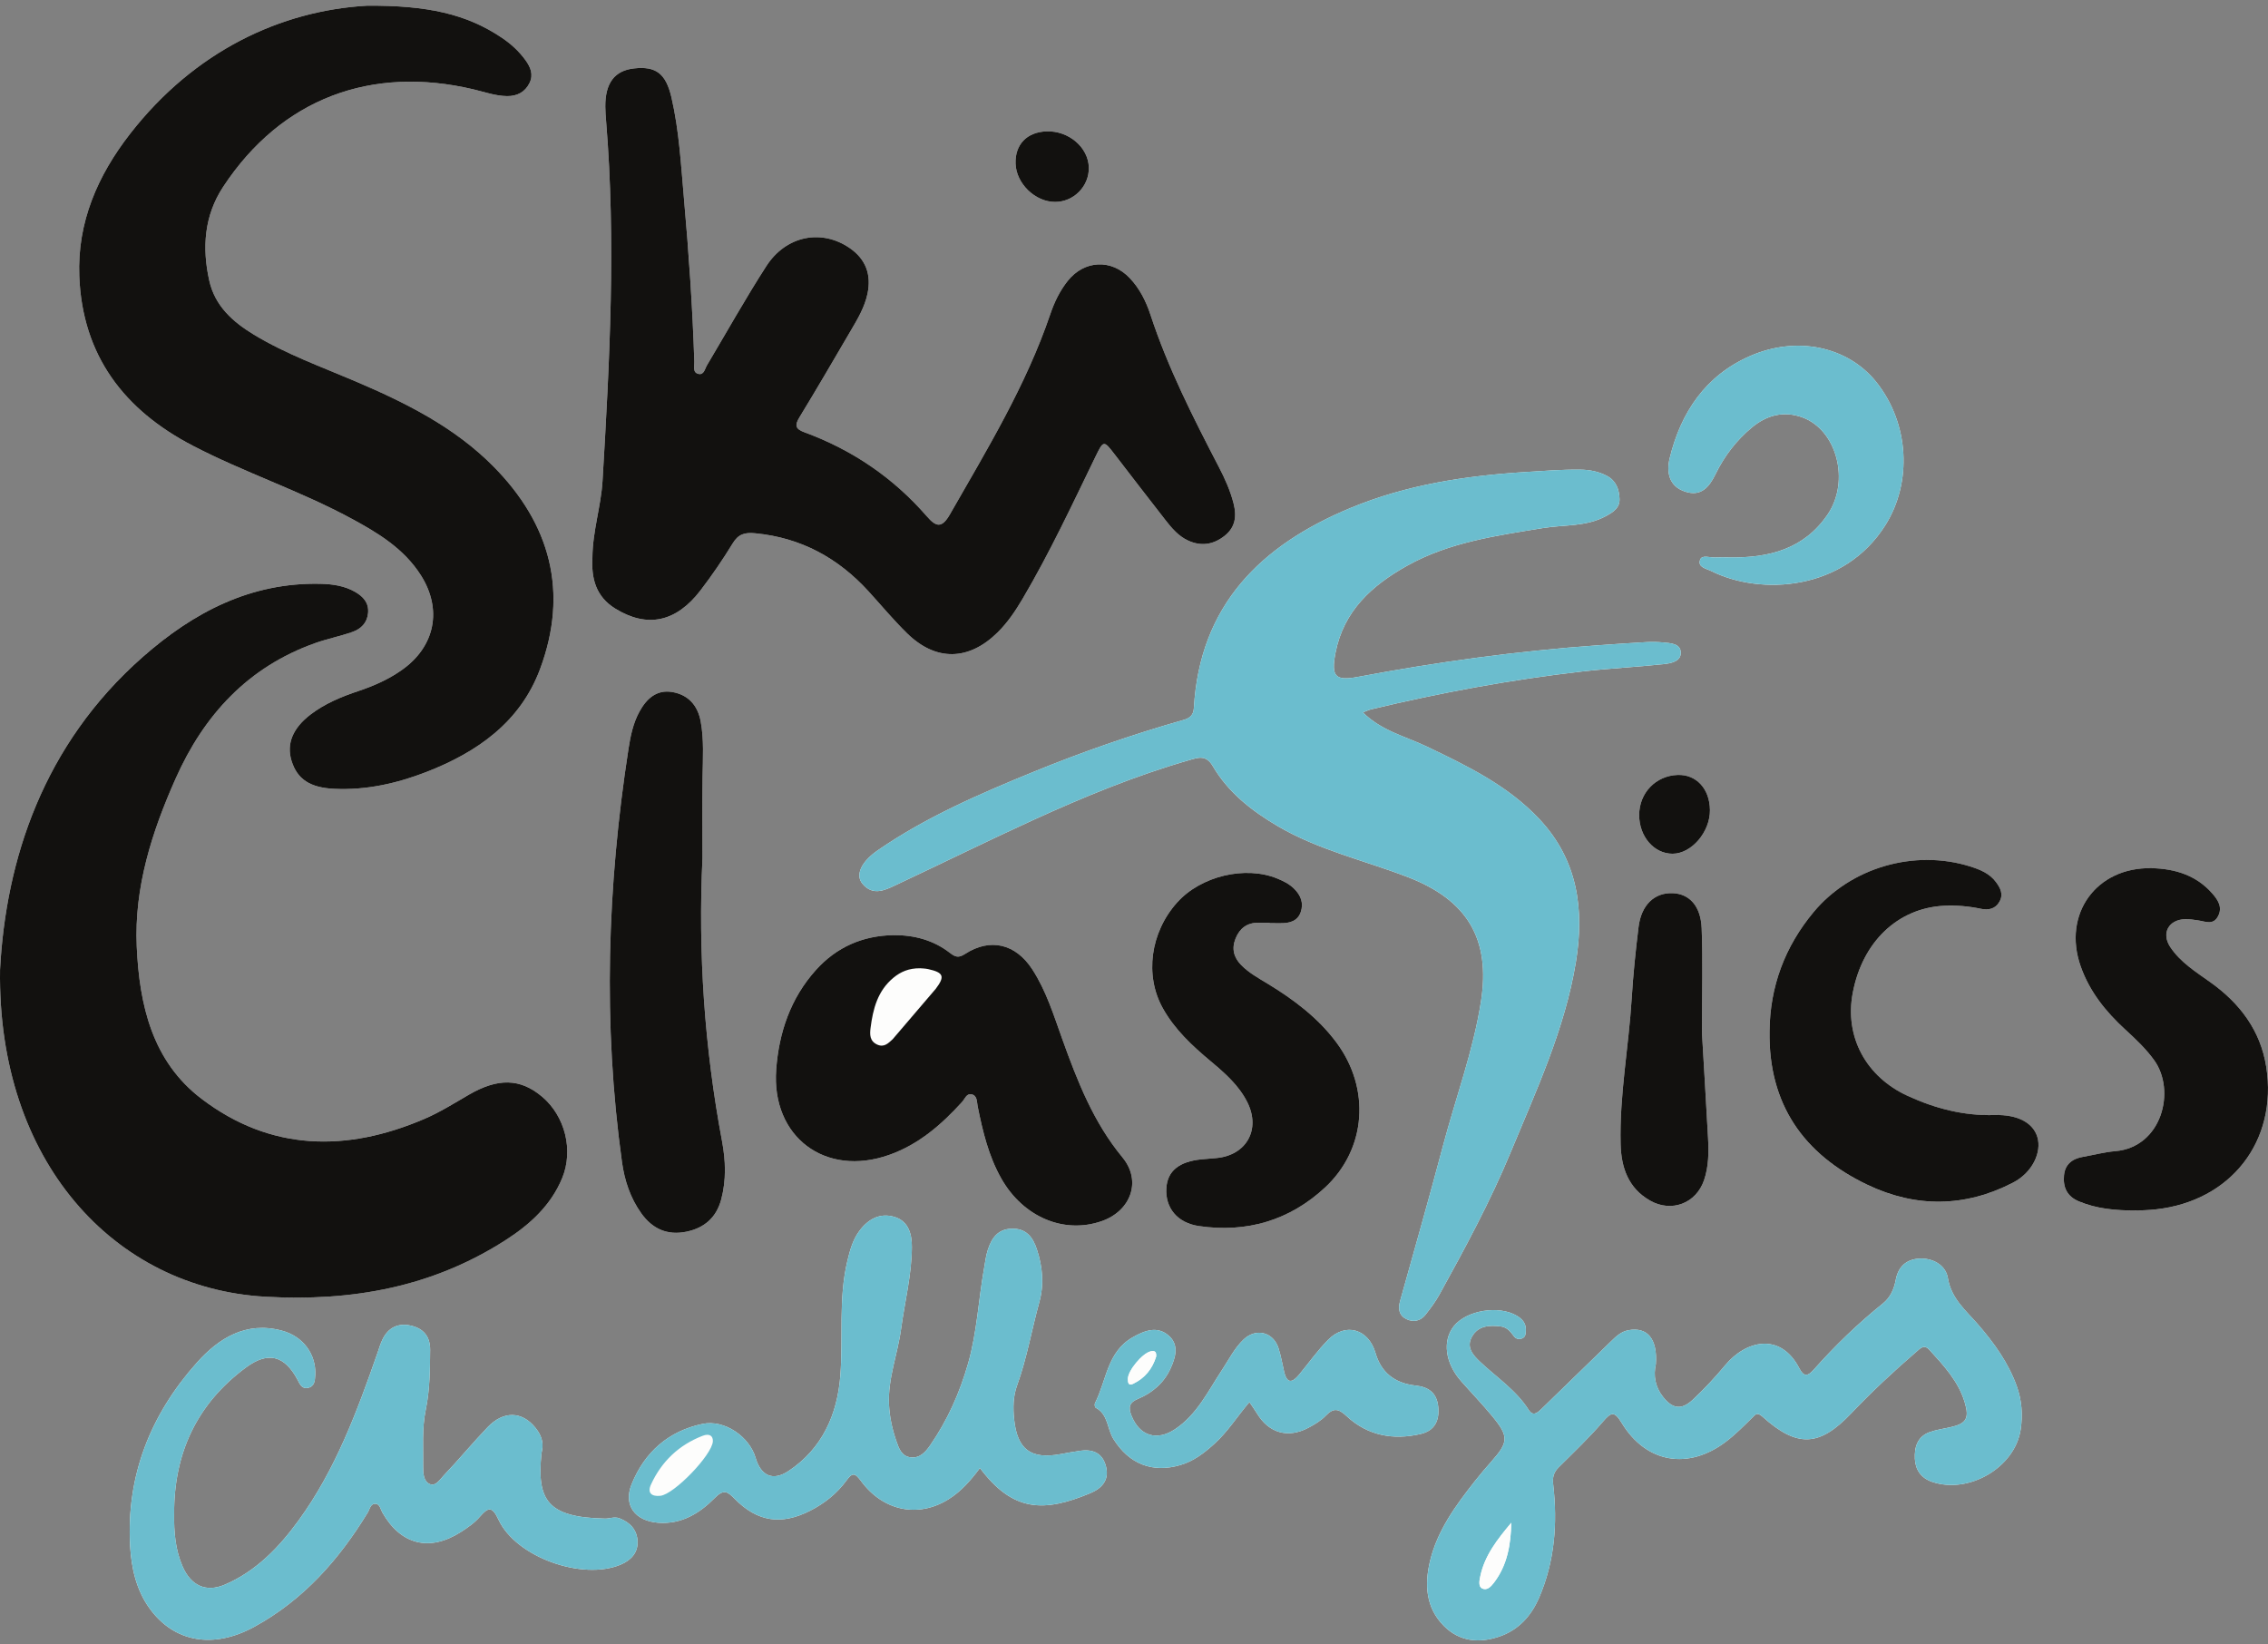 <?xml version="1.0" encoding="UTF-8"?><svg id="Ebene_1" xmlns="http://www.w3.org/2000/svg" width="400" height="290" viewBox="0 0 400 290"><rect x="0" y="0" width="400" height="290" fill="#808080" stroke="none"/><defs><style>.cls-1{fill:#6bbdce;}.cls-2{fill:#fdfdfc;}.cls-3{fill:#12110f;}</style></defs><path class="cls-2" d="M.009,171.01c-.497,33.734,20.088,56.141,46.749,57.663,15.317,.874,29.529-1.674,42.495-10.036,4.237-2.732,7.913-6.075,9.893-10.873,2.034-4.927,.511-10.946-3.537-14.363-3.853-3.252-7.798-3.324-12.947-.333-2.561,1.488-5.095,3.081-7.805,4.243-13.72,5.884-27.131,5.725-39.325-3.549-8.696-6.614-10.956-16.564-11.416-26.838-.467-10.446,2.67-20.221,6.867-29.644,4.995-11.215,12.771-19.672,24.606-23.873,2.159-.766,4.432-1.211,6.591-1.977,1.502-.533,2.586-1.601,2.738-3.35,.156-1.795-.885-2.89-2.26-3.686-1.864-1.079-3.952-1.39-6.082-1.441-12.334-.295-22.417,4.998-31.36,12.858C7.559,131.333,1.024,151.701,.009,171.01ZM104.481,98.357c-.197,3.564,.546,6.834,4.059,8.989,5.577,3.421,10.673,2.426,15.007-3.237,2.033-2.656,3.934-5.431,5.677-8.284,1.016-1.663,2.135-1.959,4.009-1.776,8.044,.784,14.575,4.35,19.952,10.241,2.259,2.475,4.406,5.066,6.798,7.405,5.087,4.975,10.878,4.849,15.962-.167,1.79-1.765,3.172-3.833,4.436-5.979,4.762-8.083,8.727-16.576,12.819-25.004,1.419-2.923,1.472-2.915,3.38-.425,2.969,3.876,5.96,7.736,8.96,11.588,1.12,1.438,2.299,2.837,4.006,3.622,2.32,1.067,4.489,.713,6.454-.853,1.884-1.502,2.132-3.453,1.563-5.688-.572-2.248-1.508-4.337-2.564-6.37-4.539-8.741-9.005-17.508-12.091-26.904-.778-2.369-1.896-4.61-3.64-6.458-3.239-3.432-8.033-3.204-10.97,.494-1.388,1.747-2.345,3.742-3.051,5.82-4.279,12.596-11.154,23.874-17.708,35.33-1.457,2.546-2.471,2.198-4.079,.348-5.897-6.783-13.108-11.702-21.539-14.796-1.608-.59-1.825-1.191-.921-2.669,3.094-5.059,6.066-10.193,9.069-15.307,1.21-2.06,2.433-4.105,2.935-6.501,.7-3.343-.312-6.062-3.094-7.997-4.959-3.45-11.262-2.268-14.754,3.145-3.679,5.703-6.99,11.644-10.464,17.479-.374,.628-.523,1.709-1.431,1.552-1.162-.2-.78-1.379-.806-2.153-.311-9.576-.966-19.13-1.818-28.67-.536-6.003-.844-12.044-2.212-17.939-.988-4.257-2.768-5.55-6.593-5.128-3.439,.379-5.102,2.574-5.077,6.737,.005,.861,.072,1.723,.143,2.581,1.744,21.167,.627,42.306-.632,63.441-.267,4.489-1.758,8.83-1.785,13.533ZM64.73,1.003c-15.203,.868-30.404,7.976-41.764,22.562-5.734,7.362-9.357,15.617-8.981,25.158,.552,14.007,7.921,23.594,20.024,29.883,9.085,4.721,18.873,7.937,27.893,12.806,4.736,2.556,9.343,5.336,12.327,10.039,3.813,6.01,2.509,12.518-3.282,16.646-2.358,1.681-4.968,2.842-7.708,3.757-3.001,1.003-5.923,2.207-8.462,4.145-3.162,2.414-4.275,5.187-3.364,8.159,.997,3.254,3.26,4.749,7.526,4.952,5.656,.27,11.072-.957,16.278-2.978,8.957-3.479,16.547-8.796,20.028-18.132,5.069-13.593,1.855-25.586-8.255-35.779-6.87-6.927-15.442-11.198-24.285-14.968-6.07-2.588-12.304-4.824-17.973-8.265-3.685-2.237-6.822-5.042-7.817-9.472-1.305-5.812-.902-11.491,2.446-16.576,10.283-15.617,26.194-21.443,44.164-17.176,1.955,.464,3.867,1.158,5.893,1.185,1.745,.023,3.176-.682,3.977-2.324,.725-1.489,.165-2.784-.712-4.005-1.13-1.575-2.54-2.859-4.14-3.94-6.261-4.235-13.268-5.756-23.814-5.677ZM240.37,125.631c.657-.245,1.06-.445,1.486-.547,12.285-2.941,24.688-5.24,37.24-6.674,4.751-.543,9.538-.775,14.293-1.287,1.267-.136,3.089-.461,3.046-2.042-.044-1.611-1.827-1.663-3.151-1.787-.952-.089-1.919-.111-2.873-.058-2.866,.159-5.729,.359-8.592,.563-14.224,1.01-28.33,2.936-42.338,5.575-3.972,.748-4.754-.05-3.946-4.236,1.434-7.426,6.456-11.926,12.66-15.387,7.423-4.141,15.694-5.282,23.921-6.628,3.741-.612,7.69-.201,11.193-2.152,1.236-.688,2.373-1.41,2.322-2.97-.055-1.688-.598-3.217-2.223-4.078-1.464-.775-3.039-1.08-4.701-1.098-3.26-.037-6.499,.223-9.749,.425-10.563,.654-20.931,2.25-30.762,6.328-15.804,6.556-26.593,17.126-27.631,35.257-.076,1.336-.773,1.829-1.87,2.141-9.022,2.567-17.871,5.641-26.55,9.195-9.479,3.881-18.874,7.944-27.355,13.797-2.865,1.977-3.973,4.311-2.701,5.853,1.943,2.356,4.195,1.058,6.255,.091,7.964-3.739,15.855-7.637,23.856-11.293,8.967-4.097,18.081-7.85,27.578-10.583,1.545-.444,2.927-.965,4.119,1.07,2.72,4.642,6.84,7.872,11.457,10.583,7.181,4.217,15.278,6.037,22.939,8.986,10.465,4.028,14.632,10.886,12.904,21.94-1.363,8.722-4.461,16.995-6.71,25.488-2.42,9.142-5.016,18.238-7.561,27.347-.385,1.376-.182,2.543,1.133,3.181,1.239,.601,2.484,.333,3.357-.784,.88-1.126,1.751-2.284,2.439-3.53,4.536-8.208,8.991-16.458,12.588-25.138,4.536-10.948,9.573-21.751,11.498-33.557,1.503-9.22,.35-17.926-6.432-25.16-5.576-5.947-12.72-9.385-19.896-12.821-3.736-1.789-7.939-2.733-11.241-6.007Zm51.663,114.977c.331-4.5-1.505-6.661-4.859-6.018-1.304,.25-2.189,1.123-3.085,1.995-4.049,3.938-8.1,7.874-12.152,11.809-.713,.693-1.534,1.488-2.329,.239-2.211-3.473-5.623-5.705-8.539-8.449-1.307-1.23-2.532-2.603-1.45-4.486,1.119-1.949,3.105-2.027,5.087-1.776,1.031,.131,1.667,.866,2.241,1.658,.383,.528,.911,.693,1.512,.445,.659-.272,.614-.897,.64-1.464,.056-1.206-.628-1.963-1.587-2.53-3.204-1.894-8.878-.954-11.102,1.833-2.048,2.566-1.541,6.509,1.265,9.687,1.837,2.08,3.765,4.083,5.529,6.222,2.921,3.542,2.85,4.555-.149,7.939-1.016,1.146-2.013,2.313-2.96,3.516-3.388,4.304-6.634,8.721-7.912,14.173-.958,4.086-.713,8.092,2.418,11.283,2.781,2.834,6.28,3.151,9.874,1.91,3.34-1.153,5.573-3.611,6.96-6.821,2.771-6.412,3.281-13.131,2.495-19.976-.148-1.289,.085-2.163,.989-3.059,2.647-2.622,5.353-5.203,7.778-8.022,1.467-1.705,2.016-1.912,3.315,.219,4.345,7.126,11.766,8.332,18.392,3.299,1.691-1.284,3.151-2.783,4.657-4.25,.531-.517,.816-1.02,1.77-.163,6.104,5.489,10.012,5.356,15.655-.569,3.631-3.812,7.458-7.396,11.444-10.824,.772-.664,1.4-1.429,2.371-.361,2.515,2.766,5.087,5.508,6.199,9.204,.87,2.89,.29,3.805-2.61,4.443-1.21,.266-2.459,.439-3.614,.863-2.142,.788-2.653,2.681-2.559,4.665,.092,1.944,1.064,3.41,3.057,4.089,6.465,2.203,14.619-2.551,15.607-9.259,.376-2.554,.213-5.109-.7-7.639-1.494-4.142-3.987-7.584-6.825-10.865-2.138-2.472-4.718-4.529-5.326-8.219-.359-2.176-2.56-3.547-5.085-3.39-2.312,.144-3.674,1.489-4.096,3.73-.312,1.658-.937,3.103-2.28,4.185-4.402,3.545-8.456,7.459-12.201,11.684-1.064,1.2-1.751,1.244-2.526-.25-3.345-6.453-9.457-4.908-13.07-.554-1.768,2.131-3.677,4.169-5.695,6.065-2.044,1.92-3.621,1.634-5.306-.521-1.41-1.804-1.668-3.793-1.242-5.688Zm-134.44-75.697c-5.452,.087-10.069,2.111-13.706,6.162-4.465,4.972-6.511,11.005-6.993,17.538-.878,11.903,8.674,19.042,19.927,15.057,5.223-1.85,9.221-5.336,12.863-9.346,.48-.529,.787-1.549,1.682-1.337,1.021,.242,.899,1.312,1.064,2.134,.886,4.413,1.929,8.783,4.179,12.74,3.862,6.792,11.062,9.813,17.709,7.483,5.126-1.797,7.079-7.077,3.646-11.232-5.125-6.202-7.944-13.436-10.6-20.827-1.516-4.221-2.839-8.546-5.31-12.347-2.938-4.52-7.432-5.576-11.844-2.71-1.144,.743-1.715,.565-2.673-.179-2.904-2.254-6.286-3.16-9.944-3.136ZM30.71,266.965c-.046-10.692,4.008-19.421,12.682-25.821,3.893-2.872,6.803-2.102,9.065,2.14,.413,.775,.75,1.684,1.833,1.472,1.198-.235,1.253-1.258,1.306-2.255,.195-3.643-2.113-6.833-5.881-7.842-6.324-1.694-11.139,1.328-15.009,5.665-8.153,9.135-12.444,19.882-11.76,32.275,.216,3.918,1.096,7.828,3.462,11.081,4.35,5.978,11.249,7.146,18.451,3.201,8.638-4.731,14.927-11.827,19.987-20.13,.372-.611,.497-1.655,1.445-1.553,.705,.076,.826,.973,1.153,1.546,3.233,5.671,8.285,6.954,13.808,3.441,1.204-.766,2.431-1.615,3.351-2.681,1.549-1.795,2.217-1.863,3.332,.52,3.091,6.599,14.8,10.749,21.535,7.896,1.846-.782,3.072-2.121,2.972-4.146-.097-1.967-1.293-3.298-3.19-4.018-.899-.342-1.698,.068-2.543,.051-10.179-.203-12.054-3.251-11.214-11.497,.019-.189,.079-.374,.115-.562,.292-1.529-.254-2.82-1.188-3.972-2.363-2.916-5.612-3.016-8.417-.093-2.65,2.761-5.081,5.73-7.726,8.495-.657,.687-1.429,2.005-2.503,1.525-1.068-.478-1.167-1.885-1.152-3.049,.044-3.345-.231-6.699,.459-10.023,.724-3.484,.754-7.03,.778-10.574,.017-2.384-1.192-3.799-3.426-4.289-2.225-.488-3.947,.343-4.963,2.413-.376,.767-.611,1.604-.894,2.415-3.599,10.31-7.391,20.547-13.874,29.48-3.453,4.758-7.512,8.999-13.042,11.372-3.357,1.441-5.996,.147-7.451-3.178-1.3-2.97-1.54-6.101-1.505-9.305Zm142.119-8.074c5.838,7.785,11.306,7.834,19.442,4.442,1.968-.821,3.412-2.235,2.799-4.687-.6-2.402-2.293-3.128-4.584-2.795-1.133,.165-2.261,.364-3.386,.574-5.275,.982-7.686-.775-8.243-6.153-.207-1.997-.182-4.01,.524-5.956,1.731-4.773,2.568-9.786,3.916-14.662,.869-3.142,.583-6.263-.421-9.315-.698-2.12-1.86-3.743-4.466-3.658-2.464,.081-3.519,1.698-4.18,3.701-.356,1.08-.483,2.239-.683,3.368-.984,5.541-1.236,11.191-2.792,16.655-1.482,5.207-3.642,10.047-6.711,14.492-.844,1.223-1.866,2.325-3.493,2.1-1.556-.215-2.032-1.607-2.471-2.88-.72-2.085-1.186-4.212-1.29-6.443-.213-4.579,1.519-8.824,2.123-13.261,.657-4.82,1.877-9.571,1.911-14.466,.016-2.307-.585-4.572-3.034-5.331-2.55-.791-4.656,.342-6.228,2.464-1.173,1.583-1.666,3.437-2.111,5.295-1.601,6.688-.716,13.529-1.244,20.27-.53,6.759-3.164,12.808-9.127,16.768-2.752,1.827-4.876,.882-5.822-2.338-1.103-3.753-5.502-6.77-9.354-5.966-6.014,1.256-10.226,4.991-12.504,10.63-1.513,3.744,.637,6.503,4.716,6.8,4.114,.3,7.293-1.693,9.925-4.356,1.631-1.651,2.28-1.135,3.541,.142,4.019,4.073,8.214,4.683,13.309,2.087,2.511-1.28,4.701-3.013,6.355-5.27,1.065-1.453,1.498-1.466,2.599,.028,3.914,5.311,10.061,6.567,15.412,3.247,2.206-1.369,3.926-3.31,5.571-5.527Zm-48.935-107.595c0-4.781-.051-9.562,.018-14.342,.046-3.253,.263-6.508-.332-9.732-.523-2.834-2.208-4.715-5.045-5.187-2.744-.456-4.514,1.197-5.744,3.432-1.118,2.033-1.59,4.289-1.942,6.561-3.755,24.247-4.541,48.542-1.153,72.902,.454,3.261,1.465,6.315,3.393,9.023,1.969,2.766,4.615,3.953,7.968,3.258,3.162-.656,5.287-2.488,6.143-5.696,.911-3.412,.78-6.871,.146-10.251-3.101-16.521-4.246-33.186-3.453-49.969Zm188.192,30.601c-.191,12.817,5.981,21.662,17.274,27.05,8.536,4.072,17.238,3.981,25.675-.389,3.432-1.777,5.075-5.358,4.293-8.017-.734-2.496-3.426-4.02-7.586-3.9-5.396,.155-10.399-1.143-15.259-3.364-7.383-3.374-11.198-10.426-9.718-18.194,1.713-8.99,7.921-14.919,16.08-15.347,2.209-.116,4.383,.087,6.557,.541,1.246,.26,2.496,.059,3.236-1.259,.742-1.32,.153-2.412-.598-3.439-1.132-1.547-2.821-2.226-4.576-2.778-9.785-3.078-21.033,.159-27.59,8.026-5.079,6.093-7.72,13.121-7.789,21.071Zm-88.193-19.179v.08c.671,0,1.341-.007,2.012,.001,1.541,.019,2.946-.355,3.499-1.942,.554-1.588,.019-2.979-1.192-4.162-.85-.83-1.871-1.326-2.93-1.762-5.655-2.328-13.495-.447-17.676,4.219-4.74,5.29-5.745,12.879-2.521,18.653,2.098,3.758,5.168,6.608,8.417,9.325,2.5,2.09,4.975,4.247,6.473,7.222,2.431,4.829-.142,9.403-5.497,9.875-.859,.076-1.72,.135-2.579,.22-3.959,.391-5.993,2.056-6.19,5.058-.228,3.471,1.899,6.142,5.712,6.706,8.466,1.254,16.04-1.002,22.271-6.792,7.326-6.807,8.025-17.458,2.044-25.534-3.248-4.386-7.524-7.591-12.136-10.396-1.633-.993-3.321-1.916-4.68-3.292-1.335-1.352-1.733-2.913-.993-4.724,.728-1.783,2.012-2.736,3.956-2.756,.67-.007,1.341-.001,2.011-.001Zm153.154,50.762c.521-.033,1.865-.063,3.197-.209,13.223-1.454,21.491-12.058,19.447-25.122-1.001-6.398-4.64-11.21-9.833-14.915-2.572-1.835-5.298-3.521-7.085-6.207-1.626-2.443-.317-4.834,2.617-4.933,.757-.026,1.524,.114,2.28,.22,1.279,.178,2.676,.917,3.537-.764,.8-1.563-.021-2.814-.959-3.9-2.821-3.271-6.597-4.454-10.763-4.546-9.784-.216-15.763,8.102-12.521,17.312,1.571,4.465,4.428,8.002,7.853,11.142,1.836,1.683,3.643,3.381,5.11,5.417,3.884,5.391,1.339,15.347-6.864,16.035-1.897,.159-3.765,.666-5.649,.993-1.894,.329-3.213,1.279-3.393,3.305-.188,2.109,.551,3.698,2.652,4.569,3.073,1.274,6.278,1.617,10.375,1.605Zm-71.998-115.18c-.863,0-1.728-.036-2.588,.01-.91,.049-2.281-.527-2.617,.405-.483,1.336,1.146,1.58,1.949,1.981,8.751,4.376,23.413,3.517,30.725-8.086,4.76-7.554,4.224-17.945-1.612-25.249-4.942-6.185-13.9-8.221-22.226-4.586-7.841,3.423-12.229,9.915-14.202,18.031-.581,2.39-.187,4.941,2.733,5.894,2.796,.913,4.228-.791,5.33-3.046,1.575-3.224,3.728-6.049,6.494-8.319,2.586-2.122,5.549-2.928,8.854-1.727,6.068,2.205,8.447,11.216,4.455,17.106-4.157,6.134-10.382,7.687-17.295,7.587Zm-84.692,148.962c.524,.779,.958,1.373,1.339,2,2.109,3.471,5.455,4.437,9.075,2.516,1.088-.577,2.2-1.243,3.044-2.115,1.374-1.421,2.225-1.288,3.7,.084,3.691,3.434,8.231,4.27,13.074,3.127,2.413-.569,3.315-2.322,3.069-4.785-.244-2.452-1.7-3.499-3.956-3.742q-5.617-.605-7.107-5.74c-1.231-4.249-5.272-5.449-8.355-2.331-1.873,1.894-3.428,4.101-5.131,6.162-1.186,1.435-2.132,1.61-2.624-.516-.323-1.395-.562-2.818-1.001-4.176-.922-2.855-3.962-3.603-6.143-1.537-1.616,1.531-2.587,3.529-3.799,5.36-2.463,3.722-4.395,7.872-8.302,10.474-3.221,2.145-6.274,1.194-7.698-2.425-.544-1.382-.429-2.266,1.125-2.912,2.534-1.053,4.587-2.781,5.755-5.319,.902-1.959,1.584-4.196-.292-5.841-2.025-1.775-4.258-.909-6.376,.3-4.511,2.576-4.6,7.641-6.636,11.606-.104,.203-.023,.722,.126,.801,2.229,1.177,2.01,3.736,3.143,5.536,2.741,4.357,6.81,6.027,11.772,4.579,2.369-.691,4.23-2.134,6.027-3.758,2.343-2.119,4.006-4.805,6.172-7.348Zm79.816-65.06c0-7.406,.167-12.965-.056-18.508-.158-3.934-2.177-6.062-5.101-6.181-3.219-.13-5.549,2.06-6.029,5.965-.514,4.178-.949,8.374-1.207,12.575-.528,8.593-2.18,17.105-1.956,25.746,.106,4.095,1.351,7.747,5.194,9.93,3.795,2.156,8.144,.486,9.532-3.634,.809-2.401,.833-4.897,.695-7.389-.374-6.784-.784-13.566-1.071-18.504Zm1.405-39.377c-.053-3.73-2.405-6.275-5.695-6.162-3.869,.132-6.783,3.169-6.787,7.071-.004,3.791,2.611,6.824,5.883,6.825,3.358,.001,6.654-3.862,6.599-7.734ZM192.033,29.55c-.073-3.56-3.552-6.529-7.48-6.383-3.459,.128-5.557,2.328-5.44,5.703,.122,3.512,3.461,6.743,6.967,6.742,3.3-.002,6.021-2.772,5.953-6.061Z"/><path class="cls-3" d="M.009,171.01c1.015-19.309,7.551-39.678,25.209-55.197,8.943-7.86,19.026-13.154,31.36-12.858,2.13,.051,4.217,.362,6.082,1.441,1.375,.796,2.416,1.89,2.26,3.686-.152,1.749-1.236,2.817-2.738,3.35-2.159,.766-4.432,1.211-6.591,1.977-11.836,4.201-19.612,12.658-24.606,23.873-4.197,9.423-7.334,19.197-6.867,29.644,.46,10.274,2.72,20.224,11.416,26.838,12.194,9.274,25.605,9.432,39.325,3.549,2.71-1.162,5.244-2.755,7.805-4.243,5.149-2.992,9.094-2.92,12.947,.333,4.048,3.417,5.571,9.436,3.537,14.363-1.981,4.798-5.656,8.141-9.893,10.873-12.967,8.362-27.179,10.91-42.495,10.036C20.097,227.152-.488,204.744,.009,171.01Z"/><path class="cls-3" d="M104.481,98.357c.027-4.703,1.517-9.044,1.785-13.533,1.259-21.135,2.376-42.275,.632-63.441-.071-.859-.138-1.721-.143-2.581-.025-4.164,1.638-6.358,5.077-6.737,3.824-.422,5.605,.871,6.593,5.128,1.368,5.894,1.676,11.936,2.212,17.939,.851,9.54,1.507,19.094,1.818,28.67,.025,.775-.357,1.953,.806,2.153,.908,.157,1.057-.924,1.431-1.552,3.474-5.835,6.785-11.776,10.464-17.479,3.492-5.413,9.795-6.595,14.754-3.145,2.782,1.936,3.794,4.655,3.094,7.997-.502,2.396-1.725,4.441-2.935,6.501-3.003,5.114-5.975,10.248-9.069,15.307-.904,1.478-.687,2.078,.921,2.669,8.431,3.095,15.642,8.013,21.539,14.796,1.608,1.85,2.622,2.198,4.079-.348,6.554-11.456,13.429-22.734,17.708-35.33,.706-2.078,1.663-4.072,3.051-5.82,2.937-3.698,7.731-3.925,10.97-.494,1.744,1.848,2.862,4.088,3.64,6.458,3.086,9.396,7.552,18.163,12.091,26.904,1.056,2.034,1.992,4.123,2.564,6.37,.569,2.236,.321,4.186-1.563,5.688-1.965,1.566-4.134,1.92-6.454,.853-1.707-.785-2.886-2.184-4.006-3.622-3-3.852-5.991-7.712-8.96-11.588-1.908-2.49-1.961-2.498-3.38,.425-4.092,8.427-8.057,16.92-12.819,25.004-1.264,2.146-2.647,4.214-4.436,5.979-5.085,5.016-10.875,5.141-15.962,.167-2.392-2.339-4.539-4.93-6.798-7.405-5.377-5.891-11.908-9.457-19.952-10.241-1.875-.183-2.993,.113-4.009,1.776-1.743,2.854-3.644,5.628-5.677,8.284-4.334,5.663-9.429,6.658-15.007,3.237-3.513-2.155-4.256-5.425-4.059-8.989Z"/><path class="cls-3" d="M64.73,1.003c10.546-.079,17.553,1.442,23.814,5.677,1.599,1.082,3.009,2.365,4.14,3.94,.877,1.222,1.438,2.517,.712,4.005-.8,1.642-2.232,2.348-3.977,2.324-2.026-.027-3.938-.721-5.893-1.185-17.97-4.268-33.881,1.558-44.164,17.176-3.348,5.085-3.751,10.764-2.446,16.576,.995,4.429,4.132,7.235,7.817,9.472,5.669,3.441,11.903,5.677,17.973,8.265,8.843,3.77,17.415,8.041,24.285,14.968,10.109,10.193,13.324,22.186,8.255,35.779-3.481,9.336-11.071,14.653-20.028,18.132-5.206,2.022-10.622,3.248-16.278,2.978-4.266-.203-6.529-1.698-7.526-4.952-.911-2.972,.201-5.745,3.364-8.159,2.539-1.938,5.461-3.142,8.462-4.145,2.74-.915,5.35-2.076,7.708-3.757,5.791-4.128,7.095-10.636,3.282-16.646-2.984-4.703-7.591-7.483-12.327-10.039-9.02-4.868-18.808-8.085-27.893-12.806-12.103-6.289-19.472-15.876-20.024-29.883-.376-9.541,3.247-17.796,8.981-25.158C34.326,8.979,49.527,1.871,64.73,1.003Z"/><path class="cls-1" d="M240.37,125.631c3.302,3.274,7.505,4.218,11.241,6.007,7.176,3.436,14.32,6.874,19.896,12.821,6.782,7.234,7.935,15.94,6.432,25.16-1.925,11.805-6.962,22.609-11.498,33.557-3.596,8.68-8.052,16.93-12.588,25.138-.689,1.247-1.56,2.404-2.439,3.53-.873,1.117-2.118,1.385-3.357,.784-1.315-.638-1.517-1.804-1.133-3.181,2.545-9.109,5.141-18.205,7.561-27.347,2.248-8.493,5.347-16.766,6.71-25.488,1.727-11.054-2.439-17.912-12.904-21.94-7.661-2.949-15.758-4.77-22.939-8.986-4.617-2.711-8.737-5.941-11.457-10.583-1.192-2.035-2.574-1.515-4.119-1.07-9.497,2.733-18.611,6.486-27.578,10.583-8.002,3.656-15.892,7.554-23.856,11.293-2.06,.967-4.312,2.265-6.255-.091-1.271-1.542-.163-3.876,2.701-5.853,8.481-5.853,17.877-9.915,27.355-13.797,8.679-3.554,17.528-6.628,26.55-9.195,1.098-.312,1.794-.806,1.87-2.141,1.038-18.132,11.827-28.702,27.631-35.257,9.831-4.078,20.199-5.674,30.762-6.328,3.25-.201,6.489-.461,9.749-.425,1.662,.019,3.237,.323,4.701,1.098,1.625,.86,2.168,2.389,2.223,4.078,.051,1.561-1.086,2.282-2.322,2.97-3.503,1.951-7.452,1.54-11.193,2.152-8.227,1.346-16.498,2.486-23.921,6.628-6.205,3.461-11.226,7.961-12.66,15.387-.808,4.186-.026,4.984,3.946,4.236,14.008-2.639,28.114-4.565,42.338-5.575,2.863-.203,5.727-.403,8.592-.563,.954-.053,1.921-.031,2.873,.058,1.324,.124,3.106,.176,3.151,1.787,.044,1.581-1.778,1.906-3.046,2.042-4.756,.512-9.542,.744-14.293,1.287-12.552,1.435-24.956,3.733-37.24,6.674-.426,.102-.829,.302-1.486,.547Z"/><path class="cls-1" d="M292.034,240.608c-.426,1.894-.168,3.884,1.242,5.688,1.684,2.156,3.261,2.441,5.306,.521,2.018-1.896,3.927-3.933,5.695-6.065,3.613-4.354,9.725-5.9,13.07,.554,.775,1.495,1.462,1.45,2.526,.25,3.745-4.225,7.799-8.139,12.201-11.684,1.343-1.082,1.968-2.527,2.28-4.185,.422-2.24,1.783-3.586,4.096-3.73,2.525-.157,4.726,1.214,5.085,3.39,.608,3.689,3.189,5.747,5.326,8.219,2.838,3.281,5.331,6.723,6.825,10.865,.913,2.53,1.076,5.085,.7,7.639-.988,6.708-9.142,11.463-15.607,9.259-1.993-.679-2.965-2.145-3.057-4.089-.094-1.984,.417-3.877,2.559-4.665,1.154-.425,2.403-.597,3.614-.863,2.9-.638,3.479-1.553,2.61-4.443-1.112-3.695-3.683-6.437-6.199-9.204-.971-1.068-1.599-.303-2.371,.361-3.987,3.429-7.813,7.012-11.444,10.824-5.643,5.925-9.551,6.058-15.655,.569-.954-.858-1.239-.355-1.77,.163-1.506,1.467-2.966,2.966-4.657,4.25-6.626,5.033-14.047,3.827-18.392-3.299-1.299-2.131-1.849-1.924-3.315-.219-2.425,2.819-5.131,5.4-7.778,8.022-.904,.895-1.137,1.769-.989,3.059,.786,6.846,.276,13.564-2.495,19.976-1.387,3.21-3.62,5.668-6.96,6.821-3.594,1.241-7.093,.924-9.874-1.91-3.131-3.191-3.376-7.198-2.418-11.283,1.278-5.451,4.524-9.868,7.912-14.173,.947-1.203,1.944-2.369,2.96-3.516,2.998-3.383,3.07-4.396,.149-7.939-1.764-2.139-3.692-4.142-5.529-6.222-2.807-3.178-3.313-7.12-1.265-9.687,2.224-2.787,7.898-3.727,11.102-1.833,.959,.567,1.643,1.324,1.587,2.53-.026,.567,.019,1.192-.64,1.464-.601,.248-1.129,.083-1.512-.445-.575-.792-1.21-1.528-2.241-1.658-1.982-.251-3.968-.173-5.087,1.776-1.082,1.883,.144,3.256,1.45,4.486,2.916,2.744,6.327,4.976,8.539,8.449,.795,1.249,1.616,.454,2.329-.239,4.052-3.935,8.103-7.871,12.152-11.809,.896-.872,1.78-1.745,3.085-1.995,3.354-.643,5.19,1.517,4.859,6.018Zm-25.496,27.933c-2.388,2.853-4.702,5.74-5.471,9.472-.143,.696-.37,1.76,.34,2.112,.856,.425,1.554-.327,2.1-1.047,2.351-3.096,2.953-6.712,3.031-10.537Z"/><path class="cls-3" d="M197.965,204.109c-5.125-6.202-7.944-13.436-10.6-20.826-1.517-4.221-2.839-8.546-5.31-12.347-2.938-4.52-7.432-5.576-11.844-2.71-1.144,.743-1.715,.565-2.673-.179-2.904-2.254-6.286-3.16-9.944-3.136-5.453,.087-10.069,2.111-13.706,6.162-4.465,4.972-6.511,11.005-6.993,17.539-.878,11.902,8.674,19.042,19.927,15.057,5.223-1.85,9.221-5.336,12.863-9.346,.48-.529,.787-1.549,1.682-1.337,1.021,.242,.899,1.312,1.064,2.134,.886,4.413,1.929,8.783,4.179,12.74,3.862,6.792,11.062,9.813,17.709,7.483,5.126-1.797,7.079-7.077,3.646-11.232Zm-32.93-29.729l-7.596,8.887c-.757,.688-1.508,1.511-2.737,.941-1.325-.615-1.312-1.769-1.165-2.925,.426-3.359,1.247-6.551,4.025-8.851,1.289-1.067,2.736-1.696,4.726-1.676,.278,.027,.858,.027,1.412,.148,2.728,.598,2.99,1.29,1.335,3.477Z"/><path class="cls-1" d="M30.71,266.965c-.035,3.204,.205,6.334,1.505,9.305,1.455,3.325,4.094,4.619,7.451,3.178,5.53-2.373,9.589-6.614,13.042-11.372,6.483-8.933,10.274-19.17,13.874-29.48,.283-.811,.518-1.648,.894-2.415,1.015-2.07,2.738-2.901,4.963-2.413,2.233,.49,3.442,1.904,3.426,4.289-.025,3.544-.055,7.09-.778,10.574-.69,3.324-.415,6.678-.459,10.023-.015,1.163,.084,2.571,1.152,3.049,1.074,.481,1.845-.837,2.503-1.525,2.645-2.765,5.076-5.734,7.726-8.495,2.805-2.923,6.054-2.822,8.417,.093,.934,1.152,1.48,2.443,1.188,3.972-.036,.188-.095,.373-.115,.562-.841,8.245,1.035,11.294,11.214,11.497,.846,.017,1.644-.393,2.543-.051,1.896,.721,3.093,2.051,3.19,4.018,.099,2.024-1.127,3.364-2.972,4.146-6.735,2.853-18.444-1.297-21.535-7.896-1.116-2.382-1.783-2.314-3.332-.52-.92,1.066-2.147,1.915-3.351,2.681-5.523,3.513-10.575,2.23-13.808-3.441-.327-.573-.448-1.47-1.153-1.546-.947-.102-1.072,.942-1.445,1.553-5.059,8.303-11.349,15.399-19.987,20.13-7.202,3.945-14.102,2.777-18.451-3.201-2.367-3.253-3.246-7.163-3.462-11.081-.683-12.393,3.608-23.141,11.76-32.275,3.87-4.336,8.685-7.358,15.009-5.665,3.767,1.009,6.076,4.199,5.881,7.842-.053,.997-.108,2.02-1.306,2.255-1.083,.212-1.419-.697-1.833-1.472-2.262-4.242-5.172-5.012-9.065-2.14-8.675,6.4-12.728,15.13-12.682,25.821Z"/><path class="cls-3" d="M123.894,151.295c-.793,16.784,.352,33.448,3.453,49.969,.634,3.38,.765,6.839-.146,10.251-.856,3.208-2.981,5.041-6.143,5.696-3.353,.695-5.999-.492-7.968-3.258-1.928-2.709-2.939-5.762-3.393-9.023-3.389-24.36-2.603-48.655,1.153-72.902,.352-2.272,.823-4.529,1.942-6.561,1.23-2.235,3-3.888,5.744-3.432,2.837,.471,4.522,2.352,5.045,5.187,.595,3.225,.379,6.479,.332,9.732-.068,4.78-.018,9.561-.018,14.342Z"/><path class="cls-3" d="M312.086,181.896c.069-7.95,2.71-14.977,7.789-21.071,6.557-7.866,17.805-11.103,27.59-8.026,1.755,.552,3.444,1.231,4.576,2.778,.751,1.027,1.34,2.118,.598,3.439-.74,1.317-1.99,1.519-3.236,1.259-2.175-.454-4.349-.657-6.557-.541-8.159,.428-14.367,6.357-16.08,15.347-1.48,7.768,2.336,14.82,9.718,18.194,4.86,2.221,9.863,3.519,15.259,3.364,4.161-.12,6.853,1.404,7.586,3.9,.782,2.659-.861,6.239-4.293,8.017-8.437,4.37-17.139,4.461-25.675,.389-11.294-5.388-17.466-14.233-17.274-27.05Z"/><path class="cls-3" d="M223.893,162.718c-.67,0-1.341-.006-2.011,.001-1.944,.02-3.227,.973-3.956,2.756-.74,1.81-.342,3.372,.993,4.724,1.359,1.376,3.047,2.298,4.68,3.292,4.612,2.805,8.888,6.01,12.136,10.396,5.982,8.076,5.283,18.727-2.044,25.534-6.231,5.789-13.805,8.045-22.271,6.792-3.812-.565-5.94-3.235-5.712-6.706,.197-3.002,2.231-4.667,6.19-5.058,.858-.085,1.719-.144,2.579-.22,5.355-.472,7.928-5.046,5.497-9.875-1.498-2.975-3.973-5.132-6.473-7.222-3.249-2.717-6.319-5.567-8.417-9.325-3.223-5.774-2.219-13.364,2.521-18.653,4.181-4.666,12.021-6.547,17.676-4.219,1.059,.436,2.08,.932,2.93,1.762,1.211,1.183,1.746,2.574,1.192,4.162-.554,1.587-1.958,1.961-3.499,1.942-.671-.008-1.341-.001-2.012-.001v-.08Z"/><path class="cls-3" d="M377.047,213.48c-4.097,.012-7.302-.332-10.375-1.605-2.102-.871-2.84-2.46-2.652-4.569,.18-2.026,1.499-2.976,3.393-3.305,1.885-.328,3.752-.834,5.649-.993,8.203-.688,10.748-10.644,6.864-16.035-1.467-2.036-3.274-3.733-5.11-5.417-3.426-3.14-6.282-6.677-7.853-11.142-3.242-9.21,2.737-17.528,12.521-17.312,4.166,.092,7.942,1.275,10.763,4.546,.937,1.087,1.759,2.338,.959,3.9-.861,1.682-2.258,.942-3.537,.764-.756-.105-1.523-.245-2.28-.22-2.933,.099-4.243,2.49-2.617,4.933,1.788,2.685,4.513,4.371,7.085,6.207,5.193,3.705,8.832,8.517,9.833,14.915,2.044,13.064-6.224,23.668-19.447,25.122-1.331,.146-2.676,.176-3.197,.209Z"/><path class="cls-1" d="M305.049,98.299c6.914,.1,13.138-1.452,17.295-7.587,3.992-5.89,1.612-14.901-4.455-17.106-3.305-1.201-6.268-.395-8.854,1.727-2.766,2.27-4.919,5.095-6.494,8.319-1.102,2.256-2.534,3.959-5.33,3.046-2.92-.953-3.314-3.503-2.733-5.894,1.972-8.116,6.36-14.607,14.202-18.031,8.326-3.635,17.284-1.599,22.226,4.586,5.836,7.303,6.373,17.695,1.612,25.249-7.312,11.603-21.974,12.462-30.725,8.086-.803-.401-2.431-.646-1.949-1.981,.337-.932,1.707-.356,2.617-.405,.86-.046,1.725-.01,2.588-.01Z"/><path class="cls-1" d="M220.358,247.261c-2.165,2.543-3.828,5.229-6.172,7.348-1.796,1.624-3.658,3.066-6.027,3.758-4.961,1.448-9.031-.223-11.772-4.579-1.133-1.8-.914-4.359-3.143-5.536-.15-.079-.231-.598-.126-.801,2.036-3.965,2.125-9.03,6.636-11.606,2.118-1.209,4.352-2.076,6.376-.3,1.876,1.645,1.194,3.881,.292,5.841-1.169,2.538-3.221,4.266-5.755,5.319-1.554,.645-1.669,1.53-1.125,2.912,1.424,3.619,4.478,4.57,7.698,2.425,3.907-2.602,5.839-6.752,8.302-10.474,1.212-1.831,2.183-3.829,3.799-5.36,2.181-2.066,5.221-1.318,6.143,1.537,.439,1.358,.678,2.781,1.001,4.176,.492,2.127,1.438,1.951,2.624,.516,1.704-2.062,3.259-4.269,5.131-6.162,3.083-3.117,7.125-1.918,8.355,2.331q1.489,5.14,7.107,5.74c2.257,.243,3.712,1.29,3.956,3.742,.245,2.463-.656,4.216-3.069,4.785-4.843,1.142-9.383,.306-13.074-3.127-1.475-1.372-2.326-1.505-3.7-.084-.844,.873-1.956,1.538-3.044,2.115-3.62,1.921-6.966,.955-9.075-2.516-.381-.627-.815-1.221-1.339-2Zm-16.447-8.043c.049-.752-.151-1.097-.978-.906-1.458,.337-4.02,3.396-4.013,4.867,.003,.627,.084,1.259,.916,.861,2.079-.995,3.418-2.653,4.075-4.822Z"/><path class="cls-3" d="M300.173,182.201c.288,4.938,.697,11.72,1.071,18.504,.137,2.492,.114,4.988-.695,7.389-1.388,4.12-5.737,5.79-9.532,3.634-3.843-2.183-5.088-5.835-5.194-9.93-.224-8.641,1.429-17.152,1.956-25.746,.258-4.201,.692-8.396,1.207-12.575,.481-3.905,2.81-6.095,6.029-5.965,2.924,.118,4.943,2.246,5.101,6.181,.223,5.543,.056,11.101,.056,18.508Z"/><path class="cls-3" d="M301.578,142.824c.055,3.872-3.241,7.735-6.599,7.734-3.272-.001-5.887-3.034-5.883-6.825,.004-3.903,2.918-6.939,6.787-7.071,3.29-.112,5.642,2.432,5.695,6.162Z"/><path class="cls-3" d="M192.033,29.55c.067,3.29-2.653,6.06-5.953,6.061-3.506,.002-6.845-3.23-6.967-6.742-.117-3.375,1.981-5.575,5.44-5.703,3.928-.146,7.407,2.823,7.48,6.383Z"/><path class="cls-2" d="M266.537,268.541c-.078,3.826-.68,7.441-3.031,10.537-.546,.719-1.244,1.471-2.1,1.047-.709-.352-.483-1.416-.34-2.112,.769-3.732,3.083-6.619,5.471-9.472Z"/><path class="cls-1" d="M195.071,258.644c-.6-2.402-2.293-3.128-4.584-2.795-1.133,.165-2.261,.364-3.386,.574-5.275,.982-7.686-.775-8.243-6.153-.207-1.997-.182-4.01,.524-5.956,1.73-4.772,2.568-9.786,3.916-14.662,.869-3.142,.583-6.263-.421-9.315-.698-2.12-1.86-3.743-4.466-3.658-2.464,.081-3.519,1.698-4.18,3.701-.356,1.08-.483,2.239-.683,3.368-.984,5.541-1.236,11.191-2.792,16.655-1.482,5.207-3.642,10.047-6.711,14.492-.844,1.223-1.866,2.325-3.493,2.1-1.556-.215-2.032-1.607-2.471-2.879-.72-2.085-1.186-4.212-1.29-6.443-.213-4.579,1.519-8.824,2.123-13.261,.657-4.82,1.878-9.571,1.911-14.466,.016-2.307-.585-4.572-3.034-5.331-2.55-.791-4.656,.342-6.228,2.464-1.173,1.583-1.666,3.437-2.111,5.295-1.601,6.688-.716,13.529-1.244,20.27-.53,6.759-3.164,12.808-9.127,16.768-2.752,1.827-4.876,.882-5.822-2.338-1.103-3.753-5.502-6.77-9.354-5.966-6.014,1.256-10.226,4.991-12.504,10.63-1.513,3.744,.637,6.503,4.716,6.8,4.114,.3,7.293-1.693,9.925-4.356,1.631-1.651,2.28-1.135,3.541,.142,4.019,4.074,8.214,4.683,13.31,2.087,2.511-1.28,4.701-3.013,6.355-5.27,1.065-1.453,1.498-1.466,2.599,.028,3.914,5.311,10.061,6.567,15.412,3.247,2.206-1.369,3.926-3.31,5.571-5.527,5.838,7.785,11.306,7.834,19.442,4.442,1.968-.821,3.412-2.235,2.799-4.687Zm-78.604,5.14c-1.514,.164-2.352-.478-1.658-1.987,1.869-4.067,4.931-6.981,9.114-8.594,1.22-.47,1.85,.029,1.802,.975-.123,2.381-6.81,9.342-9.257,9.607Z"/><path class="cls-2" d="M203.91,239.218c-.657,2.17-1.996,3.827-4.075,4.822-.832,.398-.913-.234-.916-.861-.007-1.471,2.555-4.53,4.013-4.867,.827-.191,1.027,.154,.978,.906Z"/></svg>